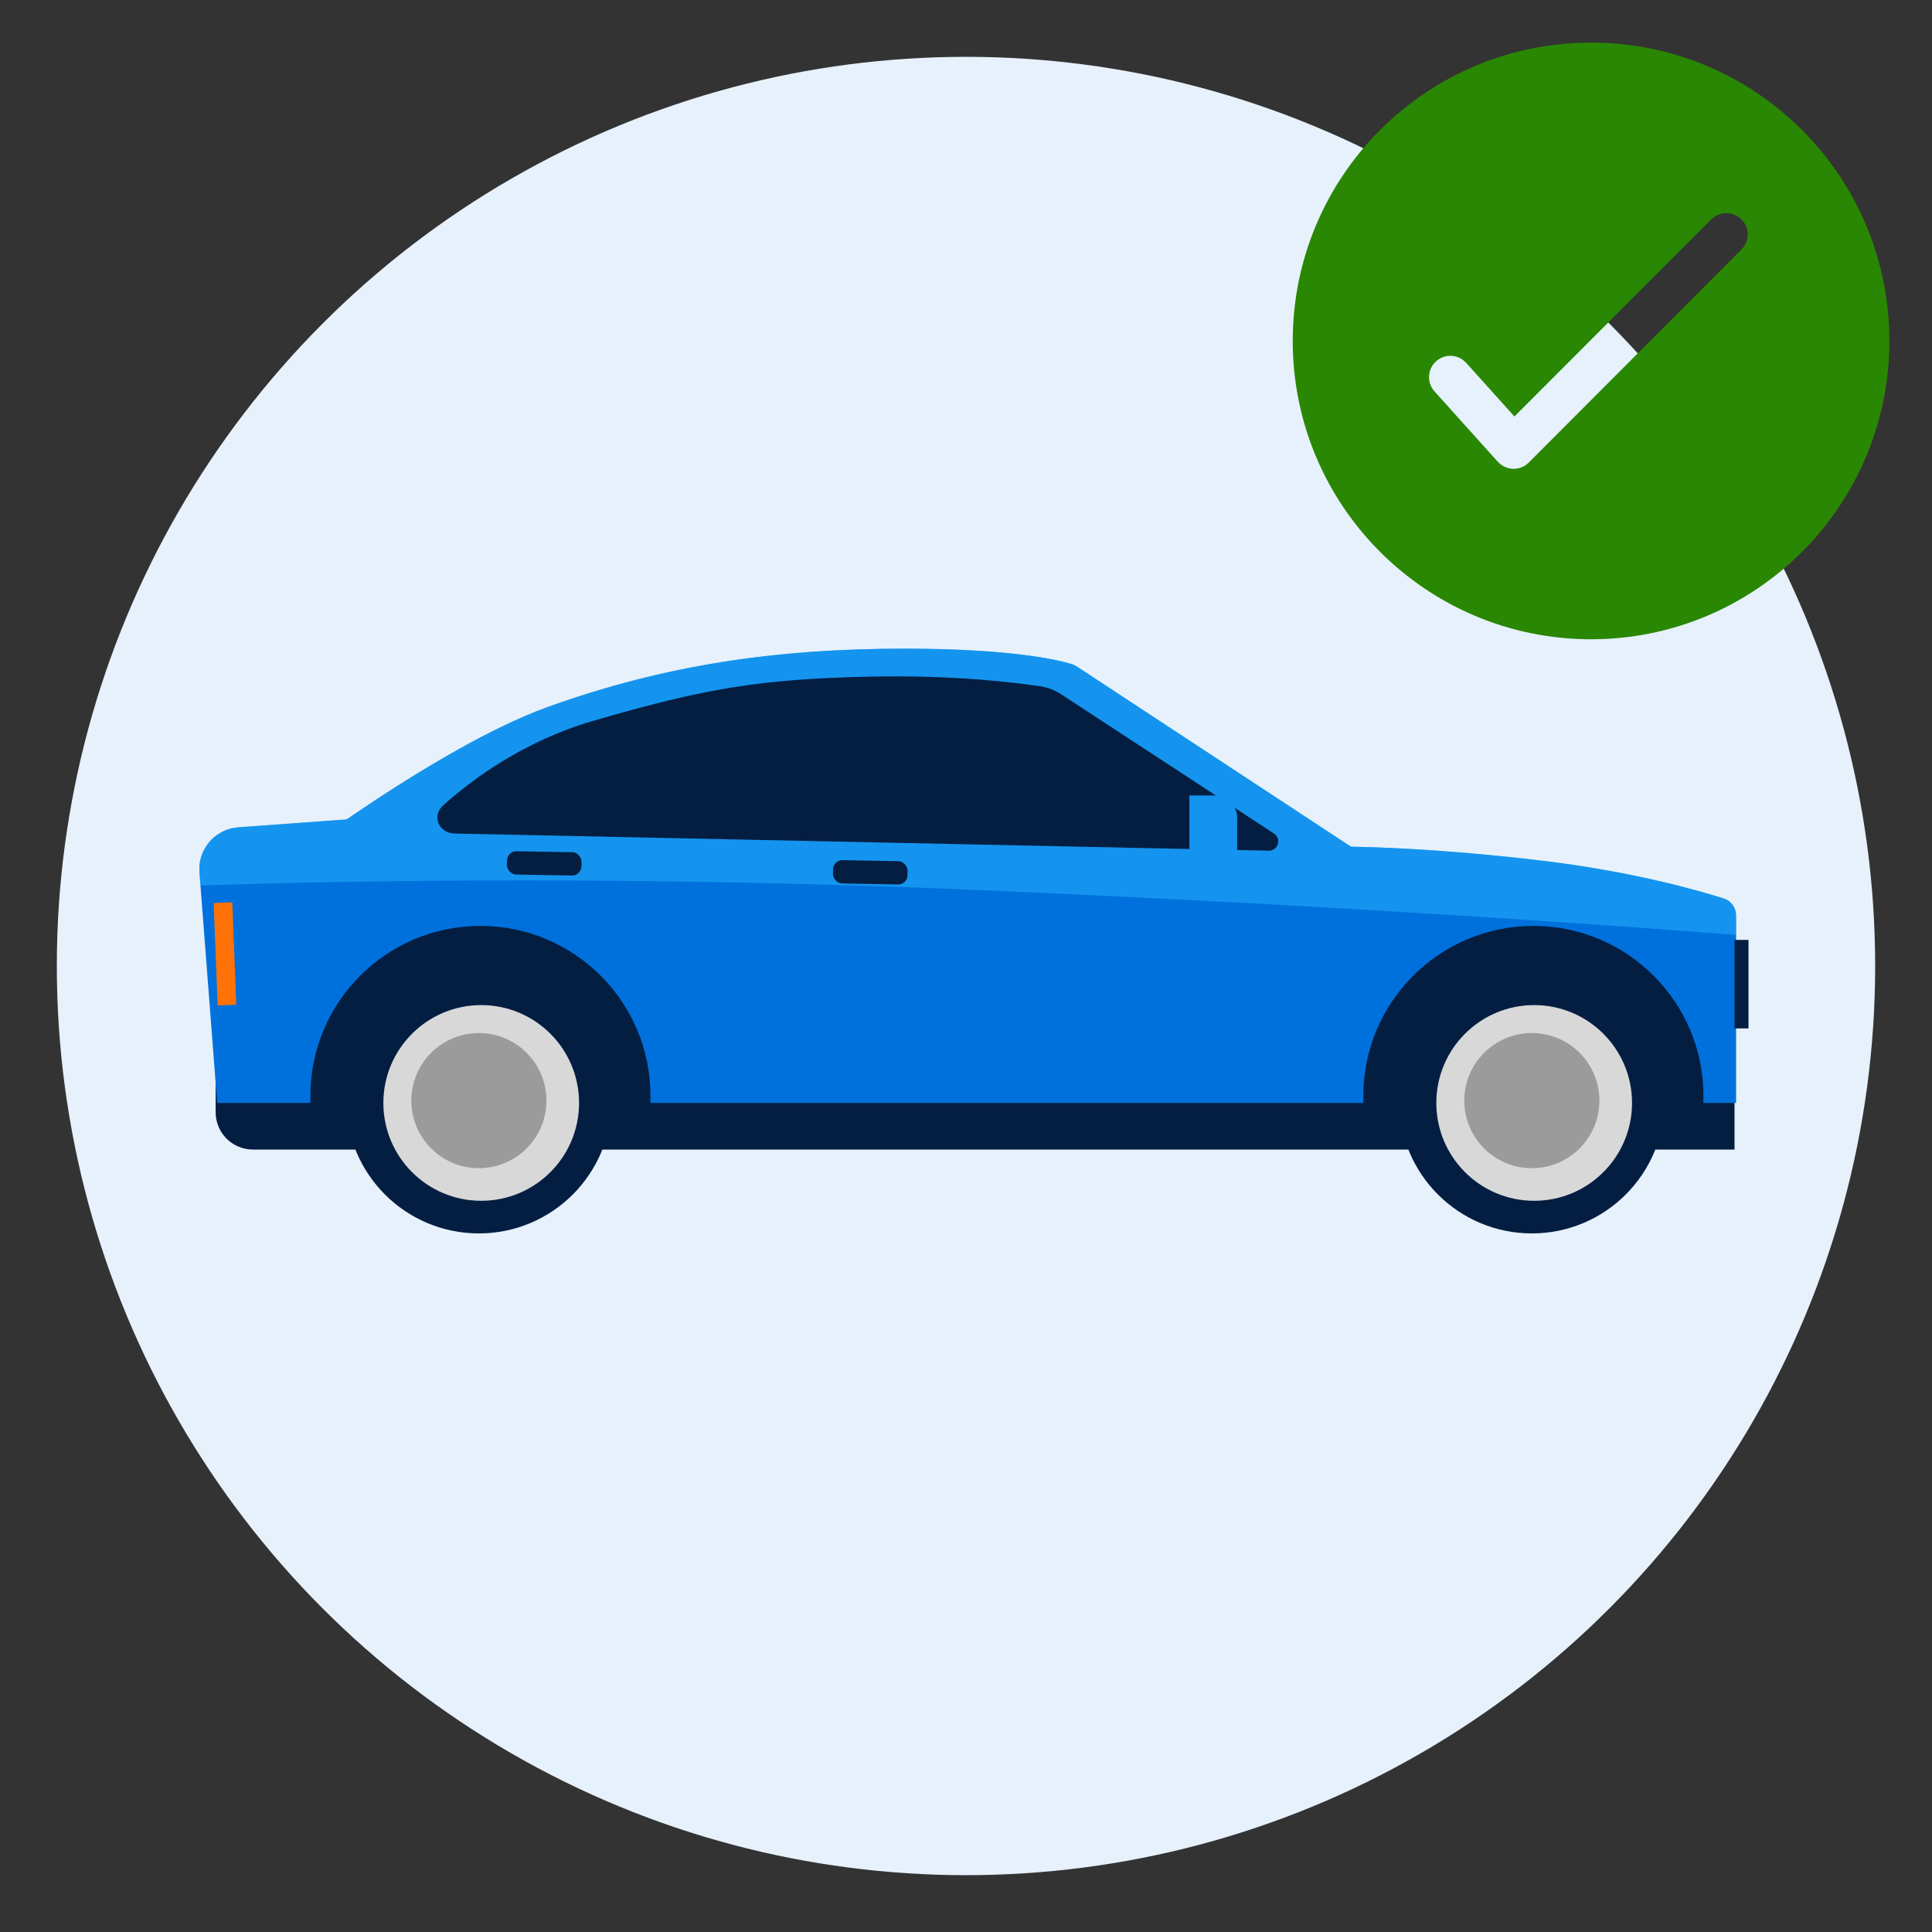 <svg width="68" height="68" viewBox="0 0 68 68" fill="none" xmlns="http://www.w3.org/2000/svg">
<rect x="0" y="0" width="68" height="68" fill="#333333" stroke="none"/>
<circle cx="34" cy="34" r="32" fill="#E6F1FC"/>
<path d="M61.049 32.425H8.738L7.59 37.918V39.148C7.59 39.873 8.177 40.46 8.902 40.46H61.049V32.425Z" fill="#041E42"/>
<path d="M31.832 22.831C27.323 22.831 23.387 23.405 19.287 24.881C17.044 25.689 14.259 27.43 12.198 28.841L8.384 29.119C7.569 29.179 6.957 29.889 7.02 30.704L7.644 38.82H10.929C10.926 38.739 10.924 38.657 10.924 38.574C10.924 35.268 13.604 32.589 16.91 32.589C20.215 32.589 22.895 35.268 22.895 38.574C22.895 38.657 22.893 38.739 22.89 38.82H47.99C47.987 38.739 47.985 38.657 47.985 38.574C47.985 35.268 50.665 32.589 53.971 32.589C57.276 32.589 59.956 35.268 59.956 38.574C59.956 38.657 59.955 38.739 59.951 38.82H61.104V32.228C61.104 31.952 60.933 31.707 60.67 31.624C59.75 31.332 57.425 30.669 54.269 30.293C50.643 29.861 48.115 29.808 47.552 29.802L37.934 23.481C37.857 23.431 37.776 23.389 37.687 23.363C37.241 23.23 35.589 22.831 31.832 22.831Z" fill="#0071DC"/>
<path opacity="0.5" d="M61.104 32.908C56.438 32.541 47.417 31.901 35.057 31.353C22.698 30.805 12.508 30.985 7.056 31.167L7.02 30.704C6.957 29.889 7.569 29.179 8.384 29.119L12.198 28.841C14.259 27.43 17.044 25.689 19.287 24.881C23.387 23.405 27.323 22.831 31.832 22.831C35.589 22.831 37.241 23.23 37.687 23.363C37.776 23.389 37.857 23.431 37.934 23.481L47.552 29.802C48.115 29.808 50.643 29.861 54.269 30.293C57.425 30.669 59.75 31.332 60.67 31.624C60.933 31.707 61.104 31.952 61.104 32.228V32.908Z" fill="#29B8FF"/>
<rect x="29.326" y="30.268" width="2.624" height="0.82" rx="0.328" transform="rotate(1.081 29.326 30.268)" fill="#041E42"/>
<rect x="17.85" y="29.956" width="2.624" height="0.82" rx="0.328" transform="rotate(0.973 17.85 29.956)" fill="#041E42"/>
<rect x="7.52" y="31.783" width="0.656" height="3.608" transform="rotate(-2.23 7.52 31.783)" fill="#FF7208"/>
<circle cx="16.855" cy="38.738" r="4.674" fill="#041E42"/>
<circle cx="16.937" cy="38.82" r="3.444" fill="#D8D8D8"/>
<circle cx="16.855" cy="38.738" r="2.378" fill="#9B9B9B"/>
<circle cx="53.916" cy="38.738" r="4.674" fill="#041E42"/>
<circle cx="53.998" cy="38.82" r="3.444" fill="#D8D8D8"/>
<circle cx="53.916" cy="38.738" r="2.378" fill="#9B9B9B"/>
<path d="M20.873 25.373C24.808 24.225 26.776 23.897 30.63 23.815C33.607 23.752 35.801 24.031 36.645 24.162C36.898 24.201 37.135 24.297 37.349 24.437L44.841 29.338C45.117 29.519 44.984 29.948 44.655 29.941L15.994 29.337C15.446 29.326 15.185 28.716 15.593 28.35C16.615 27.433 18.427 26.086 20.873 25.373Z" fill="#041E42"/>
<path d="M41.863 27.997H42.753C43.19 27.997 43.544 28.351 43.544 28.788V29.974H41.863V27.997Z" fill="#1494EE"/>
<rect x="61.049" y="33.081" width="0.492" height="3.116" fill="#041E42"/>
<path fill-rule="evenodd" clip-rule="evenodd" d="M66.5 12C66.5 6.201 61.799 1.5 56 1.5C50.201 1.5 45.5 6.201 45.5 12C45.5 17.799 50.201 22.5 56 22.5C61.799 22.5 66.5 17.799 66.5 12ZM61.293 7.719C60.999 7.427 60.525 7.427 60.232 7.72L53.303 14.659L51.605 12.772L51.506 12.68C51.224 12.462 50.819 12.47 50.546 12.716C50.238 12.993 50.213 13.467 50.49 13.775L52.718 16.252L52.822 16.347C53.114 16.57 53.537 16.55 53.807 16.28L61.294 8.78L61.38 8.676C61.583 8.383 61.553 7.979 61.293 7.719Z" fill="#2A8703"/>
</svg>
